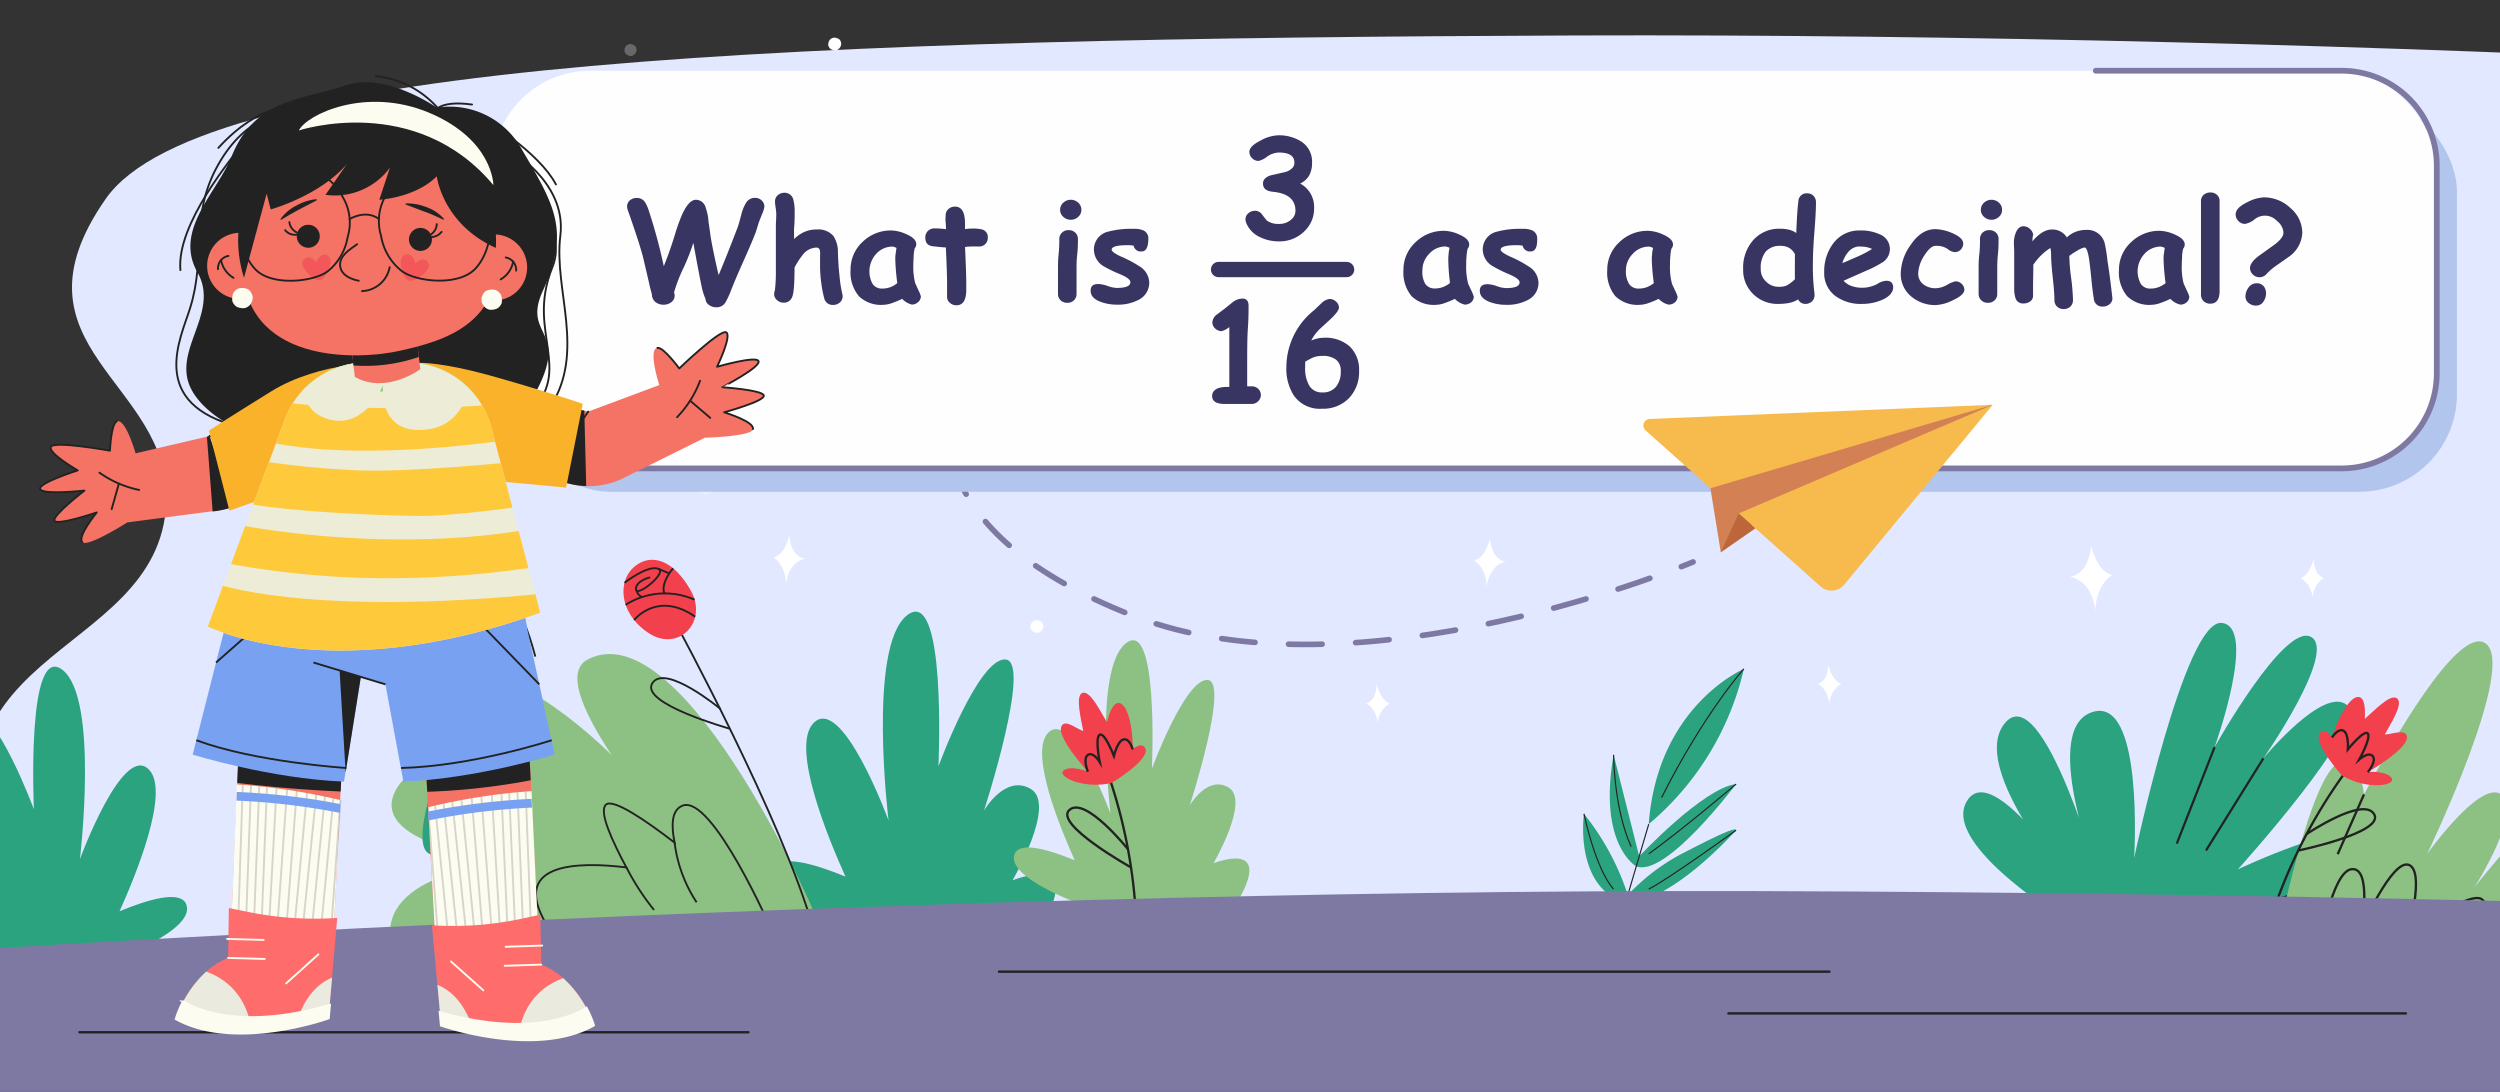 <svg xmlns="http://www.w3.org/2000/svg" xmlns:xlink="http://www.w3.org/1999/xlink" viewBox="0 0 435 190"><rect x="0" y="0" width="435" height="190" fill="#333333" stroke="none"/><defs><style>.cls-1,.cls-10,.cls-11,.cls-16,.cls-17,.cls-22,.cls-27,.cls-33,.cls-35,.cls-8,.cls-9{fill:none;}.cls-2{fill:#edecd6;}.cls-3{isolation:isolate;}.cls-4{clip-path:url(#clip-path);}.cls-5{fill:#e1e8ff;}.cls-6{fill:#2aa37e;}.cls-7{fill:#8dc183;}.cls-10,.cls-11,.cls-16,.cls-27,.cls-33,.cls-8,.cls-9{stroke:#222;}.cls-10,.cls-11,.cls-33,.cls-38,.cls-8,.cls-9{stroke-miterlimit:10;}.cls-8{stroke-width:0.2px;}.cls-9{stroke-width:0.39px;}.cls-10{stroke-width:0.41px;}.cls-11{stroke-width:0.33px;}.cls-12{fill:#f2404d;}.cls-13{fill:#7e79a2;}.cls-14,.cls-15{fill:#fff;}.cls-15{opacity:0.26;}.cls-16,.cls-17,.cls-21,.cls-22,.cls-27,.cls-35{stroke-linecap:round;stroke-linejoin:round;}.cls-16{stroke-width:0.42px;}.cls-17,.cls-22{stroke:#7e79a2;}.cls-17{stroke-width:0.98px;stroke-dasharray:5.84;}.cls-18{fill:#b2c5ed;}.cls-19{fill:#fefefe;}.cls-20,.cls-21{fill:#383563;}.cls-21{stroke:#383563;stroke-width:2.66px;}.cls-22{stroke-width:1px;}.cls-23{fill:#d38154;}.cls-24{fill:#f7ba4d;}.cls-25{fill:#bd6639;}.cls-26,.cls-28{fill:#222;}.cls-27,.cls-33,.cls-35{stroke-width:0.33px;}.cls-28,.cls-42{mix-blend-mode:multiply;}.cls-29{fill:#f47365;}.cls-30{fill:#fab22a;}.cls-31,.cls-38{fill:#fcfcf0;}.cls-32{opacity:0.18;}.cls-34{fill:#ff6c6c;}.cls-35,.cls-38{stroke:#fcfcf0;}.cls-36{fill:#79a1f2;}.cls-37{fill:#eaeadf;}.cls-38{stroke-width:0.43px;}.cls-39{clip-path:url(#clip-path-2);}.cls-40{fill:#ffc93c;}.cls-41{fill:#7ecc72;}.cls-42{fill:#f43d4f;opacity:0.5;}</style><clipPath id="clip-path"><rect class="cls-1" width="435" height="190"/></clipPath><clipPath id="clip-path-2"><path class="cls-2" d="M94,106.61,85.49,74.37A15.19,15.19,0,0,0,70.78,63.05h-7A15.21,15.21,0,0,0,49.55,73L36.17,109S57.32,119.86,94,106.61Z"/></clipPath></defs><g class="cls-3"><g id="Слой_1" data-name="Слой 1"><g class="cls-4"><path class="cls-5" d="M567.9,180.31l-121,1.53H86.11S12.56,184.36.73,157.12c-19.6-45.11,27-41.38,28.21-69.69.94-21-28.63-26.92-10.54-52.84,16.9-24.21,123-27.94,255.76-28.42s305,8,327.24,16.83C638,37.58,586.16,77.75,611.81,84.79,638.82,92.2,666.53,177.79,567.9,180.31Z"/><path class="cls-6" d="M176.18,153.18s7.68-13.14,3.22-15.87-8.18,3.72-8.18,3.72,8.43-26,3.72-26.28-11.65,18.59-11.65,18.59,1.48-31.73-5.46-26.28-3.22,35.7-3.22,35.7-8.18-22.31-13.14-16.86c-3.83,4.21,2.53,19.74,5.64,26.63-5.37-2.22-11.51-4-12.58-1.34-2,5,14.13,10.69,14.13,10.69h32.13C189.38,147.78,176.18,153.18,176.18,153.18Z"/><path class="cls-7" d="M211.14,150.22s6.38-10.91,2.67-13.17-6.79,3.09-6.79,3.09,7-21.62,3.09-21.83-9.68,15.44-9.68,15.44,1.24-26.35-4.53-21.82-2.67,29.65-2.67,29.65-6.8-18.53-10.92-14c-3.17,3.49,2.11,16.38,4.69,22.11-4.46-1.84-9.55-3.35-10.45-1.11-1.65,4.11,11.74,8.87,11.74,8.87H215C222.1,145.74,211.14,150.22,211.14,150.22Z"/><path class="cls-6" d="M-6,159.11S-13.08,147-9,144.48s7.55,3.43,7.55,3.43-7.77-24-3.43-24.24S5.9,140.82,5.9,140.82s-1.37-29.27,5-24.24,3,32.93,3,32.93S21.45,128.93,26,134c3.53,3.88-2.33,18.2-5.2,24.56,4.95-2.05,10.61-3.72,11.6-1.23,1.83,4.57-13,9.85-13,9.85H-10.25C-18.17,154.13-6,159.11-6,159.11Z"/><path class="cls-6" d="M286.88,143.4a50,50,0,0,0,16.55-27S288.4,122.76,286.88,143.4Z"/><path class="cls-6" d="M285.22,149s11.14-11.88,16.86-12.58c0,0-12.18,16.32-17.38,14.33Z"/><path class="cls-6" d="M280.77,131.33,285.22,149l-.52,1.75S278,147,280.77,131.33Z"/><path class="cls-6" d="M283.24,155.73a44.46,44.46,0,0,0-7.63-14.12s-1.82,12.66,7.22,15.52Z"/><path class="cls-6" d="M302.08,144.46s-11.21,12.68-19.25,12.67l.41-1.4a35.59,35.59,0,0,1,9.21-7.08C298,145.78,302,143.79,302.08,144.46Z"/><line class="cls-8" x1="286.88" y1="143.4" x2="282.69" y2="157.59"/><path class="cls-8" d="M303.43,116.37s-6.93,7.74-14.32,22.42"/><path class="cls-8" d="M302.08,136.43s-9.1,7.73-15.2,12.15"/><path class="cls-8" d="M280.77,131.33s0,9.22,3.05,16"/><path class="cls-8" d="M302.08,144.46s-11.8,8.54-15.2,10.24"/><path class="cls-8" d="M275.61,141.61s2,9.63,5.16,13.09"/><path class="cls-6" d="M360.81,161S337.28,147,342.32,139.26,364,158.53,364,158.53s-21.93-23.8-15.29-32.53,16.94,28.39,16.94,28.39-11-27.1-1.76-30.43,7.45,25.34,7.45,25.34,8.75-41.4,15.18-40.91S385.34,130,385.34,130s12.14-21.72,16.78-19.18-8.3,21.14-8.3,21.14,10.38-12.56,14.48-9.34-18.91,28.65-18.91,28.65,19.35-9.17,21.53-5.37-10.13,9.27-10.13,9.27,17.68-4.27,19.81,1.49-20.31,5.26-20.31,5.26Z"/><line class="cls-9" x1="385.34" y1="130" x2="378.76" y2="146.79"/><line class="cls-9" x1="393.82" y1="131.96" x2="383.84" y2="147.99"/><line class="cls-9" x1="400.79" y1="155.17" x2="387.31" y2="158.94"/><path class="cls-7" d="M444,157.45s21.22-21.71,15.34-26.92-28.74,23.78-28.74,23.78,8.3-13,4.73-16-13,10.27-13,10.27,16.21-33.65,9.91-36.78c-4.82-2.39-16,17.16-20.9,26.41-.36-3-1.33-5.36-3.46-5.71-5.48-.89-12,32.76-12,32.76l63.75,1.41C468,147.56,444,157.45,444,157.45Z"/><path class="cls-10" d="M403.51,165.45s2.18-13.93,5.72-14.22,1.66,10.33,1.66,10.33,5.38-12.23,8.27-11.06-.27,12.09-.27,12.09,10.54-7.52,12.87-6.17-1.67,9.62-1.67,9.62"/><line class="cls-10" x1="411.33" y1="138.23" x2="406.76" y2="148.63"/><path class="cls-7" d="M67.86,161.88h75c.59,0-23.67-55.9-40.57-47.15-3.69,1.91-1.51,8.12,4.14,16.66,0,0-17.66-17.85-26.81-13.28s12.13,19.73,12.13,19.73-18.54-9.7-23.07,0,20.88,12.09,20.88,12.09S68.46,151,67.86,161.88Z"/><path class="cls-11" d="M134.28,161.88s-10.34-23.69-15.51-21.7c-1.93.75-2,3.4-1.39,6.44-4.89-3.77-10.83-7.87-12-6.56s1.18,6.31,3.6,10.87c-8.17-1-21.18-1.06-13.25,10.95"/><path class="cls-11" d="M109,150.93a42.83,42.83,0,0,0,4.8,7.4"/><path class="cls-11" d="M117.38,146.62A24.35,24.35,0,0,0,121.21,157"/><path class="cls-11" d="M117.38,108.08s18.89,34.71,24.16,53.61"/><path class="cls-11" d="M125.37,123.36s-9.66-8-11.87-4.47S127,126.8,127,126.8"/><path class="cls-12" d="M110.31,98.66c-2.76,2.36-2.75,7.91,2.47,11.44s10.43-1.88,7.47-7.24S113.35,96.05,110.31,98.66Z"/><path class="cls-11" d="M108.85,105.24a12.77,12.77,0,0,1,12-.89"/><path class="cls-11" d="M117.12,98.89s-2.22,2.49-1.53,4.35"/><path class="cls-11" d="M113.13,100.45s-2.5.57-2.48,2.09,5.71-3,3.82-3.6-5.81,2.47-5.81,2.47"/><line class="cls-11" x1="114.47" y1="98.94" x2="116.45" y2="99.78"/><path class="cls-11" d="M110.79,102.81a1.69,1.69,0,0,0,.87,1.06"/><path class="cls-11" d="M110.34,107.89s4-5.18,10.62-.59"/><path class="cls-10" d="M409.86,132a90.58,90.58,0,0,0-15,28.68"/><path class="cls-10" d="M401.33,145.14s9.87-6.66,11.77-3.47S399.88,148,399.88,148"/><path class="cls-12" d="M403.81,127.39c.7-.56,1.39,0,2,.94.62-2.58,3.08-7.65,4.81-7,1,.39.9,2.61.86,3.75,1.51-1.28,4.45-4.49,5.62-3.55s-1.21,4.52-2.15,6.27c.94.05,3.41-1,3.82.18.72,2.1-6.71,6.33-6.71,6.33s3.24-.22,4.09,1.08-4.22,2.15-8.59-.42C407.53,135,402,128.83,403.81,127.39Z"/><path class="cls-10" d="M412,134.36s1.57-1.9.87-2.78-2.34.55-2.34.55,2.1-3.8,1.46-4.51-3.46,2.77-3.46,2.77.2-2.73-.76-3.24-2,1.18-2,1.18"/><path class="cls-10" d="M192.08,132.64a90.64,90.64,0,0,1,5.71,31.86"/><path class="cls-10" d="M196.27,147.77s-7.42-9.31-10.19-6.84,10.72,10,10.72,10"/><path class="cls-12" d="M199.22,130.1c-.5-.75-1.33-.4-2.16.3.18-2.65-.65-8.22-2.51-8.08-1.05.08-1.64,2.22-1.94,3.33-1.06-1.67-2.9-5.63-4.3-5.07-1.23.48-.2,4.67.18,6.62-.92-.24-3-2-3.7-1-1.32,1.79,4.5,8.06,4.5,8.06s-3-1.18-4.23-.19,3.39,3.31,8.33,2.17C193.39,136.26,200.48,132,199.22,130.1Z"/><path class="cls-10" d="M189.29,134.28s-.93-2.29,0-2.92,2.06,1.23,2.06,1.23-.86-4.25,0-4.74,2.47,3.68,2.47,3.68.63-2.66,1.7-2.87,1.57,1.74,1.57,1.74"/><path class="cls-6" d="M87.42,102.7S80.83,99.21,77,107.85s-8.74,22.89-4.76,23.86,5.11-4.36,6.88-10.47S85.19,102.8,87.42,102.7Z"/><path class="cls-11" d="M72.19,131.71S77.62,112.4,80,107.36,84.74,102,84.74,102"/><path class="cls-11" d="M87.42,102.7s3,1.27,5.73,11.55"/><path class="cls-6" d="M90.24,119.66s-6.6-3.49-10.48,5.14S71,147.7,75,148.67s5.11-4.37,6.87-10.48S88,119.76,90.24,119.66Z"/><path class="cls-11" d="M75,148.67s5.43-19.31,7.76-24.35S87.56,119,87.56,119"/><path class="cls-11" d="M90.24,119.66s3,1.26,5.73,11.54"/><path class="cls-13" d="M-18.87,166.13s170.93-11.54,324.18-11.08c181.8.54,335.82,9.43,335.82,9.43V190h-660Z"/><path class="cls-14" d="M404.44,100.59s-1.8-.25-1.86-3.42c0,0-.56,2.8-2.3,3.42a4.21,4.21,0,0,1,2.08,3.41S402.64,101.39,404.44,100.59Z"/><path class="cls-14" d="M316.24,119s1.8-.25,1.86-3.41c0,0,.56,2.79,2.3,3.41a4.21,4.21,0,0,0-2.08,3.41S318,119.77,316.24,119Z"/><path class="cls-14" d="M237.67,122.4s1.8-.25,1.86-3.42c0,0,.56,2.8,2.3,3.42a4.21,4.21,0,0,0-2.08,3.41S239.47,123.2,237.67,122.4Z"/><path class="cls-14" d="M360.12,100.34s3.26-.06,3.75-5.47c0,0,.86,4.61,3.69,5.16,0,0-2.89,1.6-2.95,6.28C364.61,106.31,364.24,101.08,360.12,100.34Z"/><path class="cls-14" d="M104.5,43.56s4.8-.28,6.57-9.47c0,0,.42,8.56,5.44,10.35,0,0-5.36,1.65-5.63,8.46C110.88,52.9,109.7,45.89,104.5,43.56Z"/><path class="cls-14" d="M262.06,97.72s-2.45,0-2.82-4.11c0,0-.64,3.46-2.76,3.88,0,0,2.17,1.19,2.21,4.7C258.69,102.19,259,98.27,262.06,97.72Z"/><path class="cls-14" d="M140.14,97.21s-2.45,0-2.82-4.1c0,0-.64,3.46-2.76,3.87,0,0,2.16,1.2,2.21,4.71C136.77,101.69,137.05,97.77,140.14,97.21Z"/><path class="cls-15" d="M137.07,53.17a2.18,2.18,0,0,0-1.36.76,3.1,3.1,0,0,0-.44,1.6,2.49,2.49,0,0,0,.61,1.15,2.89,2.89,0,0,0,1.42.57,1.86,1.86,0,0,0,1.45-.59,2.14,2.14,0,0,0,.68-1.49c-.07-.48-.24-1.26-.71-1.53A2.81,2.81,0,0,0,137.07,53.17Z"/><path class="cls-15" d="M109.56,7.67a1.12,1.12,0,0,0-.69.39,1.59,1.59,0,0,0-.22.8,1.26,1.26,0,0,0,.31.59,1.51,1.51,0,0,0,.72.29.92.92,0,0,0,.73-.3,1.07,1.07,0,0,0,.35-.76c0-.24-.12-.63-.36-.77A1.38,1.38,0,0,0,109.56,7.67Z"/><path class="cls-15" d="M122.67,84a1.15,1.15,0,0,0-.69.38,1.65,1.65,0,0,0-.22.81,1.26,1.26,0,0,0,.31.59,1.51,1.51,0,0,0,.72.29,1,1,0,0,0,.73-.3,1.09,1.09,0,0,0,.35-.76c0-.24-.12-.64-.36-.77A1.38,1.38,0,0,0,122.67,84Z"/><path class="cls-15" d="M115.28,51.68a1.12,1.12,0,0,0-.69.39,1.57,1.57,0,0,0-.23.81,1.26,1.26,0,0,0,.31.59,1.5,1.5,0,0,0,.73.29,1,1,0,0,0,.73-.3,1.13,1.13,0,0,0,.35-.76c0-.24-.12-.64-.36-.77A1.46,1.46,0,0,0,115.28,51.68Z"/><path class="cls-14" d="M140.62,20.27a1.21,1.21,0,0,0-.74.42,1.76,1.76,0,0,0-.24.86,1.29,1.29,0,0,0,.33.63,1.61,1.61,0,0,0,.78.31,1,1,0,0,0,.78-.32,1.12,1.12,0,0,0,.37-.81c0-.26-.13-.68-.38-.83A1.58,1.58,0,0,0,140.62,20.27Z"/><path class="cls-14" d="M180.27,107.89a1.14,1.14,0,0,0-.74.42,1.57,1.57,0,0,0-.24.86,1.33,1.33,0,0,0,.33.63,1.61,1.61,0,0,0,.77.31,1,1,0,0,0,.79-.32,1.22,1.22,0,0,0,.37-.81c0-.26-.13-.68-.39-.83A1.48,1.48,0,0,0,180.27,107.89Z"/><path class="cls-14" d="M119.24,26.24a1.21,1.21,0,0,0-.74.41,1.79,1.79,0,0,0-.24.87,1.42,1.42,0,0,0,.34.62,1.48,1.48,0,0,0,.77.31,1,1,0,0,0,.78-.32,1.12,1.12,0,0,0,.37-.81,1.14,1.14,0,0,0-.38-.83A1.5,1.5,0,0,0,119.24,26.24Z"/><path class="cls-14" d="M146.22,65.6a1.18,1.18,0,0,0-.74.42,1.76,1.76,0,0,0-.24.86,1.33,1.33,0,0,0,.33.63,1.71,1.71,0,0,0,.78.31,1,1,0,0,0,.78-.32,1.14,1.14,0,0,0,.37-.82c0-.25-.13-.68-.38-.82A1.51,1.51,0,0,0,146.22,65.6Z"/><path class="cls-14" d="M145.09,6.55a1.18,1.18,0,0,0-.74.42,1.57,1.57,0,0,0-.24.86,1.29,1.29,0,0,0,.33.63,1.61,1.61,0,0,0,.77.31,1,1,0,0,0,.79-.32,1.2,1.2,0,0,0,.37-.81c0-.26-.13-.68-.39-.83A1.55,1.55,0,0,0,145.09,6.55Z"/><path class="cls-14" d="M132.49,48.51s-2,0-2.28-3.33c0,0-.52,2.8-2.24,3.14a4.3,4.3,0,0,1,1.8,3.81S130,49,132.49,48.51Z"/><line class="cls-16" x1="13.83" y1="179.61" x2="130.23" y2="179.61"/><line class="cls-16" x1="173.83" y1="169.07" x2="318.32" y2="169.07"/><line class="cls-16" x1="300.74" y1="176.33" x2="418.62" y2="176.33"/><path class="cls-17" d="M166,69.12s-9.44,22.13,31.1,38c39.2,15.31,97.5-9.34,97.5-9.34"/><rect class="cls-18" x="89.23" y="16.38" width="338.28" height="69.19" rx="17"/><rect class="cls-19" x="85.69" y="12.31" width="338.28" height="69.19" rx="17"/><path class="cls-20" d="M132.59,37.29c-.13.32-.29.71-.47,1.18s-.35,1.13-.64,2q-.67,1.73-2.13,5t-2.13,5a14,14,0,0,1-.91,2,1.78,1.78,0,0,1-1.67,1,2.13,2.13,0,0,1-1.21-.36,1.41,1.41,0,0,1-.68-1.12,10.67,10.67,0,0,1-.68-2.2c-.35-1.67-.82-4.19-1.43-7.54A36,36,0,0,1,119,46.47a27.64,27.64,0,0,0-1.72,4.42,1.5,1.5,0,0,1,.11.55,1.41,1.41,0,0,1-.65,1.19,2.12,2.12,0,0,1-1.24.39,2.25,2.25,0,0,1-1.42-.44,1.65,1.65,0,0,1-.64-1.31l-.36-1.37c-.26-1.22-.68-3-1.27-5.47-.51-1.85-1.38-4.49-2.59-7.92a1.69,1.69,0,0,1-.1-.58,1.34,1.34,0,0,1,.54-1.12,1.81,1.81,0,0,1,1.16-.37,1.67,1.67,0,0,1,1.42.75,6.7,6.7,0,0,1,.66,1.49,94.88,94.88,0,0,1,2.6,9.64c.62-1.53,1.26-3.32,1.91-5.4a31.4,31.4,0,0,1,1.28-3.6c.78-1.7,1.58-2.56,2.39-2.56A1.76,1.76,0,0,1,122.75,36a10.17,10.17,0,0,1,.5,2.17c0,.32.15,1.11.31,2.36s.65,3.79,1.48,7.34c.82-1.94,1.94-4.73,3.34-8.39.08-.22.29-.93.61-2.15a6.94,6.94,0,0,1,.85-2.08,1.75,1.75,0,0,1,1.51-.82,1.63,1.63,0,0,1,1.18.44A1.49,1.49,0,0,1,133,36,5.49,5.49,0,0,1,132.59,37.29Z"/><path class="cls-20" d="M138.17,41.6A6,6,0,0,1,140,40.34a5.23,5.23,0,0,1,2.09-.41A3.45,3.45,0,0,1,145,41.05a4.92,4.92,0,0,1,.8,2.59c0,1,.08,1.93.13,2.9.12,1.26.2,2,.23,2.3a20.39,20.39,0,0,0,.4,2.28,1.84,1.84,0,0,1,.06.43,1.39,1.39,0,0,1-.5,1.09,1.75,1.75,0,0,1-1.17.42,1.49,1.49,0,0,1-1.54-1.17,20.63,20.63,0,0,1-.51-2.67,22.53,22.53,0,0,1-.21-2.73c0-.19,0-.49,0-.88s0-.69,0-.89a8.69,8.69,0,0,0,0-1c-.07-.43-.27-.64-.61-.64a3.11,3.11,0,0,0-2.36,1.2,14.19,14.19,0,0,0-1.47,2.27c0,2.83-.14,4.54-.41,5.12a1.53,1.53,0,0,1-1.46,1,1.76,1.76,0,0,1-1.17-.44,1.4,1.4,0,0,1-.51-1.09,2.44,2.44,0,0,1,.13-.62A25.67,25.67,0,0,0,135,47.3c0-1.57,0-4.18,0-7.84l0-.39c.05-.92.07-1.54.07-1.85a8.26,8.26,0,0,0-.11-1.08,8.15,8.15,0,0,1-.11-1.07,1.41,1.41,0,0,1,.48-1.1,1.72,1.72,0,0,1,1.16-.43,1.55,1.55,0,0,1,1.56,1.25,7.68,7.68,0,0,1,.22,2.16c0,.78,0,1.57-.07,2.38S138.17,40.85,138.17,41.6Z"/><path class="cls-20" d="M158.69,53a3.42,3.42,0,0,1-1.71-1,17.55,17.55,0,0,1-1.9.78,4.94,4.94,0,0,1-1.4.26,5.53,5.53,0,0,1-4.24-1.51A6.44,6.44,0,0,1,148,46.94a6.49,6.49,0,0,1,2.08-4.84,7,7,0,0,1,5-2,6.7,6.7,0,0,1,2.58.63c1.18.5,1.77,1.09,1.77,1.75a1.08,1.08,0,0,1-.27.73,8.58,8.58,0,0,0-.18,1.17c0,.47-.06,1-.06,1.64a11.56,11.56,0,0,0,.31,3.2l.54,1.21a5.81,5.81,0,0,1,.46,1.13,1.33,1.33,0,0,1-.47,1A1.66,1.66,0,0,1,158.69,53Zm-2.91-7.92c0-.25,0-.53.05-.86s.09-.68.16-1.08a2,2,0,0,0-.42-.17,1,1,0,0,0-.31-.06,3.77,3.77,0,0,0-2.79,1.25,4.54,4.54,0,0,0-.63,5.26,1.93,1.93,0,0,0,1.69.79,4,4,0,0,0,1.38-.24,4.32,4.32,0,0,0,1.22-.71A37.61,37.61,0,0,1,155.78,45.06Z"/><path class="cls-20" d="M170.2,42.89h-.58c-.23,0-.42,0-.58,0a8,8,0,0,0-1.12.09q.21,4.74.21,6.2c0,.1,0,.29,0,.56s0,.51,0,.68q0,2.7-1.71,2.7a1.68,1.68,0,0,1-1.11-.4,1.32,1.32,0,0,1-.52-1.06c0-.28,0-.7,0-1.26s0-1,0-1.27c0-1-.07-3-.21-6.08-.48,0-1.21-.09-2.2-.19S161,42.22,161,41.31a1.55,1.55,0,0,1,1.6-1.57c.29,0,.95,0,2,.14,0-.25,0-.67-.06-1.24s0-.89,0-1.17a1.42,1.42,0,0,1,.48-1.09,1.65,1.65,0,0,1,1.16-.43c1.16,0,1.73,1,1.73,2.92l0,1a8.59,8.59,0,0,1,1.19-.1,6.75,6.75,0,0,1,1.84.17,1.37,1.37,0,0,1,.94,1.43,1.52,1.52,0,0,1-.46,1.12A1.58,1.58,0,0,1,170.2,42.89Z"/><path class="cls-20" d="M187.32,46.84c0,.44,0,1.16,0,2.14s0,1.7,0,2.15a1.5,1.5,0,0,1-.45,1.12,1.63,1.63,0,0,1-1.16.44,1.65,1.65,0,0,1-1.17-.44,1.5,1.5,0,0,1-.45-1.12c0-.45,0-1.16,0-2.15s0-1.7,0-2.14c0-.7,0-1.57.11-2.62s.12-1.92.12-2.62a1.49,1.49,0,0,1,.46-1.12,1.61,1.61,0,0,1,1.16-.44,1.63,1.63,0,0,1,1.16.44,1.52,1.52,0,0,1,.46,1.12c0,.7,0,1.57-.12,2.62S187.32,46.14,187.32,46.84Zm-1-8.6a1.88,1.88,0,0,1-1.31-.51,1.61,1.61,0,0,1-.55-1.23,1.64,1.64,0,0,1,.55-1.23,1.88,1.88,0,0,1,1.31-.51,1.81,1.81,0,0,1,1.29.51,1.61,1.61,0,0,1,.55,1.23,1.58,1.58,0,0,1-.55,1.23A1.81,1.81,0,0,1,186.33,38.24Z"/><path class="cls-20" d="M198.64,43.75a1.24,1.24,0,0,1-1.39-1,5.23,5.23,0,0,0-1-.09q-2.82,0-2.82.78c0,.3.56.71,1.7,1.23a20.55,20.55,0,0,1,3.14,1.67,3.43,3.43,0,0,1,1.7,2.78,3.32,3.32,0,0,1-1.87,3.06,7.69,7.69,0,0,1-3.72.83,8.12,8.12,0,0,1-2.85-.48c-1.18-.44-1.76-1.08-1.76-1.94s.46-1.17,1.39-1.17a5.3,5.3,0,0,1,1.56.34,5.34,5.34,0,0,0,1.58.34c1.58,0,2.38-.32,2.39-1,0-.4-.55-.84-1.66-1.33A23.62,23.62,0,0,1,192,46.31a3.41,3.41,0,0,1-1.66-2.83,3.18,3.18,0,0,1,2.5-3.18,15.41,15.41,0,0,1,4.46-.48,3.73,3.73,0,0,1,1.74.31,1.55,1.55,0,0,1,.77,1.51C199.78,43.05,199.4,43.75,198.64,43.75Z"/><path class="cls-20" d="M226.23,31.94a4.59,4.59,0,0,1,2.42,4.32,5.36,5.36,0,0,1-1.77,4.06A6.09,6.09,0,0,1,222.57,42a7.43,7.43,0,0,1-3.4-.77,4.61,4.61,0,0,1-2.36-2.53,1.51,1.51,0,0,1-.09-.53,1.33,1.33,0,0,1,.53-1.09,1.69,1.69,0,0,1,1.12-.4,1.44,1.44,0,0,1,1.19.59c.5.67.79,1,.86,1.1a3.38,3.38,0,0,0,2.15.59,3.07,3.07,0,0,0,2-.67,2,2,0,0,0,.84-1.61q0-2.93-3.93-3.31c-1.15-.11-1.72-.59-1.72-1.44,0-.65.44-1.12,1.34-1.42l2.52-.57a2.83,2.83,0,0,0,1.19-.65,1.28,1.28,0,0,0,.41-1c0-1.16-.88-1.75-2.73-1.75a3.81,3.81,0,0,0-2,.7A3.73,3.73,0,0,1,219,28a1.53,1.53,0,0,1-1.14-.48,1.54,1.54,0,0,1-.47-1.09c0-.67.66-1.33,2-2a6.8,6.8,0,0,1,2.86-.88,7.21,7.21,0,0,1,4.28,1.15,4.16,4.16,0,0,1,1.77,3.61,4.55,4.55,0,0,1-.49,2.2A3.58,3.58,0,0,1,226.23,31.94Z"/><path class="cls-20" d="M217.78,70.29l-4.65,0c-1.48,0-2.22-.46-2.22-1.39s.83-1.57,2.48-1.57h.51V56.91a3.64,3.64,0,0,1-1.32.71,1.63,1.63,0,0,1-1.15-.47,1.48,1.48,0,0,1-.48-1.09,1.88,1.88,0,0,1,.78-1.33l1.33-1,1.43-1.15a2.94,2.94,0,0,1,1.7-.63c.7,0,1.06.42,1.06,1.26s0,2.24-.12,3.93-.12,4.1-.12,7.24v2.84h.77a1.61,1.61,0,0,1,1.15.43,1.5,1.5,0,0,1,0,2.16A1.62,1.62,0,0,1,217.78,70.29Z"/><path class="cls-20" d="M230,71.12a5.48,5.48,0,0,1-4.9-2.35,8.59,8.59,0,0,1-1.27-4.92,12.69,12.69,0,0,1,4.86-9.9c.4-.4.81-.78,1.22-1.17a2.45,2.45,0,0,1,1.42-.76,1.64,1.64,0,0,1,1.13.44,1.46,1.46,0,0,1,.52,1.06c0,.39-.43,1-1.34,1.89l-1.93,1.77a7.59,7.59,0,0,0-1.56,2.07,7.19,7.19,0,0,1,1.18-.37,5.26,5.26,0,0,1,1-.11,6.33,6.33,0,0,1,4.54,1.53,5.61,5.61,0,0,1,1.61,4.26,6.57,6.57,0,0,1-1.7,4.66A6.26,6.26,0,0,1,230,71.12Zm0-9.19a4.05,4.05,0,0,0-1.56.29,12.48,12.48,0,0,0-1.34.73c0,.33,0,.62,0,.9a6,6,0,0,0,.75,3.32,2.53,2.53,0,0,0,2.25,1.11,2.9,2.9,0,0,0,2.38-1,4.11,4.11,0,0,0,.81-2.69,2.4,2.4,0,0,0-.81-2A3.8,3.8,0,0,0,230,61.93Z"/><line class="cls-21" x1="212.03" y1="46.9" x2="234.31" y2="46.9"/><path class="cls-20" d="M254.86,53a3.42,3.42,0,0,1-1.71-1,16.76,16.76,0,0,1-1.9.78,4.88,4.88,0,0,1-1.4.26,5.54,5.54,0,0,1-4.24-1.51,6.44,6.44,0,0,1-1.41-4.53,6.5,6.5,0,0,1,2.09-4.84,7,7,0,0,1,5-2,6.7,6.7,0,0,1,2.58.63c1.18.5,1.77,1.09,1.77,1.75a1.08,1.08,0,0,1-.27.73,7.26,7.26,0,0,0-.18,1.17,15.88,15.88,0,0,0-.07,1.64,11.47,11.47,0,0,0,.32,3.2c0,.07.2.47.54,1.21a6.67,6.67,0,0,1,.46,1.13,1.31,1.31,0,0,1-.48,1A1.64,1.64,0,0,1,254.86,53ZM252,45.06a7.18,7.18,0,0,1,.06-.86c0-.32.09-.68.16-1.08a2.17,2.17,0,0,0-.42-.17,1,1,0,0,0-.31-.06,3.74,3.74,0,0,0-2.79,1.25,4.07,4.07,0,0,0-1.2,2.89A4.14,4.14,0,0,0,248,49.4a1.94,1.94,0,0,0,1.69.79,3.93,3.93,0,0,0,1.38-.24,4.51,4.51,0,0,0,1.23-.71A35.8,35.8,0,0,1,252,45.06Z"/><path class="cls-20" d="M266.35,43.75a1.25,1.25,0,0,1-1.4-1,5,5,0,0,0-1-.09c-1.88,0-2.83.26-2.83.78,0,.3.57.71,1.7,1.23A20.8,20.8,0,0,1,266,46.37a3.46,3.46,0,0,1,1.7,2.78,3.33,3.33,0,0,1-1.88,3.06,7.69,7.69,0,0,1-3.72.83,8.12,8.12,0,0,1-2.85-.48c-1.17-.44-1.76-1.08-1.76-1.94s.47-1.17,1.4-1.17a5.3,5.3,0,0,1,1.56.34,5.29,5.29,0,0,0,1.57.34c1.59,0,2.39-.32,2.39-1,0-.4-.55-.84-1.65-1.33a24.72,24.72,0,0,1-3.1-1.53A3.4,3.4,0,0,1,258,43.48a3.17,3.17,0,0,1,2.5-3.18,15.36,15.36,0,0,1,4.46-.48,3.65,3.65,0,0,1,1.73.31,1.54,1.54,0,0,1,.78,1.51C267.49,43.05,267.11,43.75,266.35,43.75Z"/><path class="cls-20" d="M290.32,53a3.42,3.42,0,0,1-1.71-1,16.76,16.76,0,0,1-1.9.78,4.88,4.88,0,0,1-1.39.26,5.55,5.55,0,0,1-4.25-1.51,6.44,6.44,0,0,1-1.41-4.53,6.5,6.5,0,0,1,2.09-4.84,7,7,0,0,1,5-2,6.7,6.7,0,0,1,2.58.63c1.18.5,1.77,1.09,1.77,1.75a1.08,1.08,0,0,1-.27.73,7.26,7.26,0,0,0-.18,1.17,15.88,15.88,0,0,0-.07,1.64,11.47,11.47,0,0,0,.32,3.2c0,.07.2.47.54,1.21a6.67,6.67,0,0,1,.46,1.13,1.31,1.31,0,0,1-.48,1A1.64,1.64,0,0,1,290.32,53Zm-2.91-7.92a7.18,7.18,0,0,1,.06-.86c0-.32.09-.68.16-1.08a2.17,2.17,0,0,0-.42-.17,1,1,0,0,0-.31-.06,3.75,3.75,0,0,0-2.79,1.25,4.07,4.07,0,0,0-1.2,2.89,4.14,4.14,0,0,0,.56,2.37,1.94,1.94,0,0,0,1.69.79,3.93,3.93,0,0,0,1.38-.24,4.51,4.51,0,0,0,1.23-.71A35.8,35.8,0,0,1,287.41,45.06Z"/><path class="cls-20" d="M312.55,40.55c.1-2.67.23-4.51.37-5.53a1.41,1.41,0,0,1,1.52-1.38,1.48,1.48,0,0,1,1.12.45,1.56,1.56,0,0,1,.42,1.1c0,1.15-.09,2.85-.27,5.12s-.26,4-.26,5.11a37,37,0,0,0,.27,5.62,2.24,2.24,0,0,1,0,.34,1.39,1.39,0,0,1-.46,1.08,1.61,1.61,0,0,1-1.1.42,1.39,1.39,0,0,1-1.29-.78,4.77,4.77,0,0,1-1.65.63,10.23,10.23,0,0,1-1.77.15,6,6,0,0,1-4.36-1.68,5.78,5.78,0,0,1-1.78-4.36,7.23,7.23,0,0,1,1.79-5.1,6,6,0,0,1,4.65-1.94,6.36,6.36,0,0,1,1.58.18A3.56,3.56,0,0,1,312.55,40.55Zm-.23,3.69a2.71,2.71,0,0,0-1-1.1,2.92,2.92,0,0,0-1.48-.36,3.24,3.24,0,0,0-2.6,1,4.49,4.49,0,0,0-.87,3A2.89,2.89,0,0,0,307.3,49a3,3,0,0,0,2.18.9,3.48,3.48,0,0,0,1.37-.21,5.93,5.93,0,0,0,1.08-.75q.19-.16.39-.36C312.3,48.16,312.3,46.73,312.32,44.24Z"/><path class="cls-20" d="M324,52.88a7.46,7.46,0,0,1-4.59-1.34,4.92,4.92,0,0,1-2-4.17,8.07,8.07,0,0,1,1.56-5,5.6,5.6,0,0,1,4.68-2.27,7.7,7.7,0,0,1,3.39.66,2.74,2.74,0,0,1,.33,5,18.64,18.64,0,0,1-2.64,1.34l-3.95,1.75a3.55,3.55,0,0,0,1.36.91,5.68,5.68,0,0,0,4.49-.34,3.39,3.39,0,0,1,1.56-.57c.82,0,1.22.39,1.22,1.18s-.65,1.62-2,2.18A8.7,8.7,0,0,1,324,52.88Zm-.32-10a2.63,2.63,0,0,0-1.86.72,5.18,5.18,0,0,0-1.25,2.19l2.64-1.14a19.51,19.51,0,0,0,2.53-1.33A4.25,4.25,0,0,0,323.67,42.92Z"/><path class="cls-20" d="M336.9,53.08a6.46,6.46,0,0,1-4.32-1.47,5.06,5.06,0,0,1-1.85-4.08,8.73,8.73,0,0,1,1.66-4.82c1.25-1.9,2.7-2.84,4.36-2.84a7.89,7.89,0,0,1,2.85.65c1.32.54,2,1.17,2,1.87a1.52,1.52,0,0,1-.39,1,1.4,1.4,0,0,1-1.09.48,2.15,2.15,0,0,1-1.22-.54,3.41,3.41,0,0,0-2.13-.55c-.6,0-1.25.59-2,1.77a6.12,6.12,0,0,0-1,3,2.31,2.31,0,0,0,.9,1.93,3.44,3.44,0,0,0,2.22.67,4.33,4.33,0,0,0,1.93-.6,4.76,4.76,0,0,1,1.44-.6,1.52,1.52,0,0,1,1.09.46,1.47,1.47,0,0,1,.45,1c0,.61-.67,1.22-2,1.83A7.45,7.45,0,0,1,336.9,53.08Z"/><path class="cls-20" d="M347.52,46.84c0,.44,0,1.16,0,2.14s0,1.7,0,2.15a1.47,1.47,0,0,1-.46,1.12,1.61,1.61,0,0,1-1.16.44,1.63,1.63,0,0,1-1.16-.44,1.51,1.51,0,0,1-.46-1.12c0-.45,0-1.16,0-2.15s0-1.7,0-2.14c0-.7,0-1.57.12-2.62s.12-1.92.12-2.62a1.52,1.52,0,0,1,.45-1.12,1.65,1.65,0,0,1,1.17-.44,1.63,1.63,0,0,1,1.16.44,1.52,1.52,0,0,1,.45,1.12c0,.7,0,1.57-.11,2.62S347.52,46.14,347.52,46.84Zm-1-8.6a1.85,1.85,0,0,1-1.3-.51,1.58,1.58,0,0,1-.55-1.23,1.61,1.61,0,0,1,.55-1.23,1.91,1.91,0,0,1,2.6,0,1.63,1.63,0,0,1,.54,1.23,1.6,1.6,0,0,1-.54,1.23A1.84,1.84,0,0,1,346.52,38.24Z"/><path class="cls-20" d="M353.62,42c1.18-1.37,2.3-2.06,3.35-2.06a2.91,2.91,0,0,1,2.66,1.37,5,5,0,0,1,1.58-1,5.45,5.45,0,0,1,1.88-.31,3.09,3.09,0,0,1,3.12,2.29,26.58,26.58,0,0,1,.5,3.17q.33,1.91.84,6.34a1.25,1.25,0,0,1-.45,1.1,1.77,1.77,0,0,1-1.19.44A1.45,1.45,0,0,1,364.33,52c-.14-.81-.29-1.95-.43-3.42s-.29-2.75-.39-3.42q-.31-2.1-.81-2.1a3.77,3.77,0,0,0-1.23.54,9,9,0,0,0-1.41.93,33.46,33.46,0,0,0,.32,3.84,35.22,35.22,0,0,1,.32,3.85,1.52,1.52,0,0,1-.45,1.12,1.63,1.63,0,0,1-1.16.44,1.65,1.65,0,0,1-1.17-.44,1.52,1.52,0,0,1-.45-1.12c0-.89-.1-2.2-.29-3.93s-.29-3-.29-3.94a4.34,4.34,0,0,0-.13-1.2A9.86,9.86,0,0,0,354,45.78l-.2.25c0,1.58-.05,2.81-.05,3.71,0,.22,0,.52,0,.89s0,.65,0,.83a1.16,1.16,0,0,1-.52,1,1.9,1.9,0,0,1-1.16.34,1.33,1.33,0,0,1-1.35-.86,5.33,5.33,0,0,1-.25-1.87V45.7c0-.39,0-1,0-1.72s-.05-1.33-.05-1.72a4.59,4.59,0,0,1,.38-1.89q.45-1,1.29-1a1.64,1.64,0,0,1,1.17.51,1.56,1.56,0,0,1,.52,1.12C353.73,40.78,353.69,41.12,353.62,42Z"/><path class="cls-20" d="M379.37,53a3.47,3.47,0,0,1-1.72-1,16,16,0,0,1-1.9.78,4.82,4.82,0,0,1-1.39.26,5.51,5.51,0,0,1-4.24-1.51,6.44,6.44,0,0,1-1.42-4.53,6.5,6.5,0,0,1,2.09-4.84,7,7,0,0,1,5-2,6.7,6.7,0,0,1,2.58.63c1.18.5,1.77,1.09,1.77,1.75a1.08,1.08,0,0,1-.27.73,7.26,7.26,0,0,0-.18,1.17c0,.47-.06,1-.06,1.64a11.56,11.56,0,0,0,.31,3.2l.54,1.21a5.81,5.81,0,0,1,.46,1.13,1.31,1.31,0,0,1-.48,1A1.61,1.61,0,0,1,379.37,53Zm-2.91-7.92c0-.25,0-.53.05-.86s.09-.68.16-1.08a2.17,2.17,0,0,0-.42-.17,1,1,0,0,0-.31-.06,3.77,3.77,0,0,0-2.79,1.25,4.5,4.5,0,0,0-.63,5.26,1.93,1.93,0,0,0,1.69.79,3.91,3.91,0,0,0,1.37-.24,4.23,4.23,0,0,0,1.23-.71A37.61,37.61,0,0,1,376.46,45.06Z"/><path class="cls-20" d="M386.21,50.61c0,1.49-.54,2.23-1.62,2.23a1.61,1.61,0,0,1-1.16-.44,1.54,1.54,0,0,1-.46-1.15V35a1.41,1.41,0,0,1,.49-1.11,1.71,1.71,0,0,1,1.16-.4,1.61,1.61,0,0,1,1.14.42,1.4,1.4,0,0,1,.45,1.09Z"/><path class="cls-20" d="M398.16,44.75l-1.94,1.36a10.4,10.4,0,0,0-1.8,1.51,1.61,1.61,0,0,1-2.42.14,1.55,1.55,0,0,1-.5-1.12c0-.63.5-1.33,1.51-2.1l2.79-2c1-.76,1.52-1.45,1.52-2.07a2.72,2.72,0,0,0-1.11-2,2.84,2.84,0,0,0-4-.23,3.7,3.7,0,0,1-1.56.72,1.52,1.52,0,0,1-1.17-.51,1.62,1.62,0,0,1-.48-1.13c0-.79.69-1.5,2.06-2.15a6.88,6.88,0,0,1,2.88-.83,6.69,6.69,0,0,1,4.61,1.87,5.69,5.69,0,0,1,2.05,4.31A5.38,5.38,0,0,1,398.16,44.75Zm-5.63,8.43a2,2,0,0,1-1.22-.42,1.42,1.42,0,0,1-.6-1.16,2.57,2.57,0,0,1,.47-1.48,1.73,1.73,0,0,1,1.51-.83,1.5,1.5,0,0,1,1.25.59,2,2,0,0,1,.35,1.17,2.45,2.45,0,0,1-.39,1.33A1.52,1.52,0,0,1,392.53,53.18Z"/><path class="cls-22" d="M364.67,12.31h42.62A16.55,16.55,0,0,1,424,28.73V65.07A16.56,16.56,0,0,1,407.29,81.5H102.38A16.56,16.56,0,0,1,85.69,65.07"/><polygon class="cls-23" points="297.61 84.95 299.42 96.11 306.2 90.09 297.61 84.95"/><path class="cls-24" d="M346.74,70.43l-25.85,31.3a2.86,2.86,0,0,1-4.11.31L286.34,74.9a1.14,1.14,0,0,1,.71-2Z"/><polygon class="cls-23" points="297.62 84.95 346.74 70.43 302.52 89.34 302.89 92.46 297.62 84.95"/><polygon class="cls-25" points="305.44 91.93 299.42 96.11 302.52 89.34 305.44 91.93"/><path class="cls-26" d="M68.93,78.68C51.69,80.05,37.8,75.22,33.57,68.24s4.93-13.56.77-20.9,3.52-13.93,6-20.21C44.41,17,53,17.36,60,14.88s16,3.85,16,3.85a14.34,14.34,0,0,1,14.65,7c5.83,10,8.63,14.29,3.8,24.89-3.56,7.82,4.35,6.6-.84,16.88S68.93,78.68,68.93,78.68Z"/><path class="cls-27" d="M76.83,19.61A16.54,16.54,0,0,0,65.4,13.25"/><path class="cls-27" d="M75.49,19.61s.57-2.25,6.64-1.42"/><path class="cls-27" d="M90.21,31.22c2.58,3.57,8.38,9.14,5.92,15.23S94.87,57,95.33,60.72s.88,7.47-3.78,11.78"/><path class="cls-27" d="M49.62,19.61s-6.72.23-11.69,9.11-2,15.81-4.86,24.91c-1.63,5.28-7.51,16.64,8.65,20.68"/><path class="cls-27" d="M88.21,25.81S98.69,31.47,97.5,41s4.49,20.2-1.79,29.85"/><path class="cls-27" d="M52,18.73c-.5-.43-6.72-1-14,7"/><path class="cls-27" d="M83.79,20.61c.36,0,10,5.85,12.94,11.48"/><path class="cls-28" d="M67.52,78.76c-11.52.91-20.8-2.31-23.62-7s3.29-9.07.52-14,2.34-9.31,4-13.51c2.7-6.76,8.46-6.52,13.12-8.18s10.69,2.57,10.69,2.57A9.58,9.58,0,0,1,82,43.41C85.94,50.09,87.81,53,84.58,60c-2.38,5.23,2.9,4.42-.56,11.28S67.52,78.76,67.52,78.76Z"/><path class="cls-27" d="M43.13,23.87C40.29,27.54,30.68,39,31.39,47"/><path class="cls-29" d="M80.26,70.4c3.77-3.87,14.2-.61,22.09,1.22L114.72,67s-2-6.15-.36-6.45c1-.19,3.8,3.58,3.8,3.58s7.12-6.85,8.16-6.29-1.59,6-1.59,6,7-2.06,7.24-.93-6.26,4.49-6.26,4.49,7.09.46,7.26,1.45-6.9,2.91-6.9,2.91,5.28,1.62,5,2.91-8.42,1.49-8.42,1.49l-14.11,7a13.75,13.75,0,0,1-14.85-1.7Z"/><path class="cls-28" d="M95.67,70c-.25,1.77-1,7.21-1.56,11.78A13.67,13.67,0,0,0,102,84.57l-.33-13.12C99.73,71,97.7,70.48,95.67,70Z"/><path class="cls-27" d="M121.81,66.26a18.37,18.37,0,0,1-4,6.33"/><line class="cls-27" x1="123.58" y1="72.71" x2="120.08" y2="69.72"/><path class="cls-27" d="M131,74.65c.32-1.29-5-2.91-5-2.91s7.07-1.92,6.9-2.91-7.26-1.45-7.26-1.45S132.18,64,132,62.89s-7.23.93-7.23.93,2.63-5.44,1.58-6-8.16,6.29-8.16,6.29-2.76-3.77-3.8-3.58"/><line class="cls-27" x1="102.35" y1="71.62" x2="98.98" y2="76.45"/><path class="cls-30" d="M73,63.13S76.73,63,85,65.26c9.85,2.76,16.4,5,16.4,5L98.5,84.84l-23-2.15Z"/><path class="cls-29" d="M87.54,104.89l1.82,7.84a117.56,117.56,0,0,1,2.9,21.06l1.6,34.34A6,6,0,0,0,88.18,171l-12.05-.2-2-36.19a117.53,117.53,0,0,0-2.63-19.13l-1.65-7.42Z"/><path class="cls-31" d="M88.18,171l-12.05-.2-1.64-30.34a107.26,107.26,0,0,1,18-2.8l1.42,30.46A6,6,0,0,0,88.18,171Z"/><g class="cls-32"><line class="cls-33" x1="91.47" y1="137.75" x2="92.66" y2="168.67"/><line class="cls-33" x1="90.04" y1="137.87" x2="91.32" y2="168.66"/><line class="cls-33" x1="88.6" y1="138.02" x2="89.94" y2="168.64"/><line class="cls-33" x1="87.26" y1="138.17" x2="88.61" y2="168.56"/><line class="cls-33" x1="85.59" y1="138.36" x2="87.41" y2="168.73"/><line class="cls-33" x1="83.76" y1="138.62" x2="86.05" y2="168.49"/><line class="cls-33" x1="82.07" y1="138.86" x2="84.5" y2="168.65"/><line class="cls-33" x1="80.29" y1="139.18" x2="83.2" y2="168.49"/><line class="cls-33" x1="78.69" y1="139.48" x2="81.77" y2="168.49"/><line class="cls-33" x1="77.18" y1="139.8" x2="80.18" y2="168.45"/><line class="cls-33" x1="75.7" y1="140.15" x2="78.53" y2="168.28"/><line class="cls-33" x1="74.49" y1="140.47" x2="76.62" y2="168.13"/></g><path class="cls-34" d="M94.18,167.82c6.85,2.8,9.12,10.55,9.12,10.55-10.24,5.78-26.54,0-26.54,0L75.15,161h0a57.12,57.12,0,0,0,15.92-1.21l2.94-.64Z"/><line class="cls-35" x1="94.34" y1="164.53" x2="87.98" y2="164.74"/><line class="cls-35" x1="94.17" y1="167.84" x2="87.81" y2="168.05"/><line class="cls-35" x1="84.1" y1="172.32" x2="78.47" y2="167.3"/><path class="cls-36" d="M92.5,139l.07,1.52a117.21,117.21,0,0,0-18,2.23l-.08-1.54A121.59,121.59,0,0,1,92.5,139Z"/><path class="cls-37" d="M98,170.21a19.21,19.21,0,0,1,5.3,8.16c-3.93,2.22-8.76,2.74-13.21,2.54C90.86,173.73,95.37,171.14,98,170.21Z"/><path class="cls-37" d="M76.11,171.36c4,1.62,5.7,5.86,6.49,8.59a48.87,48.87,0,0,1-5.84-1.54Z"/><path class="cls-38" d="M76.76,178.41l-.21-2.25c15.4,4.36,23.3.6,25.48-.76a17.57,17.57,0,0,1,1.27,3C93.06,184.15,76.76,178.41,76.76,178.41Z"/><path class="cls-27" d="M91.61,133.1a3.25,3.25,0,0,0-2.8-.56c-3.43.63-2.68,3.24.91,2.48,2.69-.57.85-1.78-1.26-1"/><path class="cls-28" d="M89.36,112.73l-1.82-7.84-17.65,3.18,1.65,7.42a117.53,117.53,0,0,1,2.63,19.13l.17,3.15a117.2,117.2,0,0,0,18-2l-.1-2A117.56,117.56,0,0,0,89.36,112.73Z"/><path class="cls-29" d="M46,103.7l-1.78,7.84a117,117,0,0,0-2.79,21.08L40,167a6,6,0,0,1,5.7,2.86l12-.28,1.77-36.19a117.76,117.76,0,0,1,2.53-19.15l1.61-7.42Z"/><path class="cls-28" d="M62.05,114.21l1.61-7.42L46,103.7l-1.78,7.84a117,117,0,0,0-2.79,21.08l-.15,3.6c4.85.61,11.13,1.2,18,1.5l.21-4.36A117.76,117.76,0,0,1,62.05,114.21Z"/><path class="cls-31" d="M45.71,169.83l12-.28,1.49-30.34a107.42,107.42,0,0,0-18-2.71L40,167A6,6,0,0,1,45.71,169.83Z"/><g class="cls-32"><line class="cls-33" x1="42.24" y1="136.57" x2="41.22" y2="167.5"/><line class="cls-33" x1="43.67" y1="136.69" x2="42.56" y2="167.49"/><line class="cls-33" x1="45.11" y1="136.84" x2="43.93" y2="167.46"/><line class="cls-33" x1="46.45" y1="136.98" x2="45.26" y2="167.37"/><line class="cls-33" x1="48.12" y1="137.16" x2="46.46" y2="167.53"/><line class="cls-33" x1="49.95" y1="137.41" x2="47.82" y2="167.29"/><line class="cls-33" x1="51.64" y1="137.64" x2="49.37" y2="167.44"/><line class="cls-33" x1="53.43" y1="137.95" x2="50.67" y2="167.27"/><line class="cls-33" x1="55.03" y1="138.24" x2="52.1" y2="167.26"/><line class="cls-33" x1="56.54" y1="138.55" x2="53.69" y2="167.21"/><line class="cls-33" x1="58.02" y1="138.89" x2="55.34" y2="167.04"/><line class="cls-33" x1="59.24" y1="139.21" x2="57.25" y2="166.87"/></g><path class="cls-34" d="M39.69,166.66c-6.84,2.84-9.06,10.6-9.06,10.6,10.27,5.72,26.53-.1,26.53-.1l1.52-17.44h0a58,58,0,0,1-15.93-1.13L39.82,158Z"/><line class="cls-35" x1="39.51" y1="163.37" x2="45.87" y2="163.55"/><line class="cls-35" x1="39.69" y1="166.68" x2="46.06" y2="166.86"/><line class="cls-35" x1="49.79" y1="171.11" x2="55.4" y2="166.06"/><path class="cls-36" d="M41.21,137.8l-.06,1.51a118.63,118.63,0,0,1,18,2.13l.07-1.53A121.54,121.54,0,0,0,41.21,137.8Z"/><path class="cls-37" d="M35.88,169.07a19.24,19.24,0,0,0-5.25,8.19c3.94,2.2,8.77,2.69,13.22,2.47C43,172.55,38.52,170,35.88,169.07Z"/><path class="cls-37" d="M57.78,170.11c-4,1.64-5.68,5.89-6.45,8.62a49,49,0,0,0,5.83-1.57Z"/><path class="cls-38" d="M57.16,177.16l.2-2.25c-15.37,4.44-23.29.72-25.48-.62a17.3,17.3,0,0,0-1.25,3C40.9,183,57.16,177.16,57.16,177.16Z"/><path class="cls-27" d="M42.07,131.93a3.21,3.21,0,0,1,2.8-.57c3.43.61,2.7,3.22-.89,2.48-2.69-.55-.86-1.78,1.25-1"/><path class="cls-36" d="M96.51,131.3l-4.68-21.45L90.77,104H40.55l-1.11,4L33.53,131.3S47,135.49,59.85,136l2.93-18.12,4.29,1.25L70.19,136C83.05,135.49,96.51,131.3,96.51,131.3Z"/><line class="cls-33" x1="93.84" y1="119.08" x2="79.16" y2="103.95"/><line class="cls-33" x1="50.45" y1="103.95" x2="37.59" y2="115.28"/><polygon class="cls-28" points="59.09 116.67 60.14 134.42 62.78 117.83 59.09 116.67"/><line class="cls-33" x1="67.07" y1="119.08" x2="54.54" y2="115.28"/><path class="cls-33" d="M96,128.8s-13.86,4.53-26.2,4.83"/><path class="cls-33" d="M60.26,133.63s-15.8-1-26.1-4.83"/><path class="cls-29" d="M40.58,88.18a13.87,13.87,0,0,1-2.81.67L22.15,90.9s-6.84,4.35-7.82,3.45,2.5-5.18,2.5-5.18S9.89,91.52,9.48,90.6s5.22-5.24,5.22-5.24-7.25.8-7.71-.25,6.53-3.26,6.53-3.26-5.22-3-4.67-4.1,10.28.67,10.28.67.19-4.66,1.17-5.09c1.53-.67,3.29,5.55,3.29,5.55l12.87-3Z"/><path class="cls-28" d="M40.58,88.18,36.46,75.85,36,76h0L37,89l.75-.1A13.87,13.87,0,0,0,40.58,88.18Z"/><path class="cls-27" d="M17.31,82.25a18.39,18.39,0,0,0,6.89,3"/><line class="cls-27" x1="19.43" y1="88.59" x2="20.68" y2="84.16"/><path class="cls-27" d="M14.33,94.35c-1-.89,2.5-5.18,2.5-5.18S9.89,91.52,9.48,90.6s5.22-5.24,5.22-5.24-7.25.8-7.71-.25,6.53-3.26,6.53-3.26-5.22-3-4.67-4.1,10.28.67,10.28.67.19-4.66,1.17-5.09"/><line class="cls-27" x1="36.46" y1="75.85" x2="41.94" y2="77.98"/><path class="cls-30" d="M67.12,63.05s-11.33-.29-20,5.09-10.77,6.79-10.77,6.79l3.57,13.93L59.17,82Z"/><path class="cls-2" d="M94,106.61,85.49,74.37A15.19,15.19,0,0,0,70.78,63.05h-7A15.21,15.21,0,0,0,49.55,73L36.17,109S57.32,119.86,94,106.61Z"/><g class="cls-39"><path class="cls-40" d="M46.89,69.82a213.28,213.28,0,0,0,45.36,0l.91,6s-30,5.37-48.19.67Z"/><path class="cls-40" d="M44.14,80A152.57,152.57,0,0,0,63,81.87c9.52.26,27.79-1.62,27.79-1.62L91.61,88S80.48,89.6,74.47,89.75s-27-.82-32.61-2.44Z"/><path class="cls-40" d="M40.17,91.07s25.53,5.47,51.44,1.1l1.55,6.48a168.79,168.79,0,0,1-30.11,1.9A155.46,155.46,0,0,1,38.5,97.84Z"/><path class="cls-40" d="M37,101.4s16.11,6.15,58.53,1.78l2,7.12s-35.59,9.88-65.08,0Z"/><path class="cls-41" d="M47.52,66.75a174.9,174.9,0,0,0,44.09,0l-.84-6s-31.41,1.36-41.11-.48Z"/><path class="cls-2" d="M55.9,72.46c7.15,3.33,10.73-5.37,10.73-5.37s-1,9.17,8.32,7.53C82.37,73.32,82.49,63,82.49,63l-2-.92a30.19,30.19,0,0,0-27.28.93h0S51.14,70.25,55.9,72.46Z"/></g><path class="cls-29" d="M72.5,58.9l.64,5.33s-5.94,4.45-11.4,1.35l-.63-5.33Z"/><path class="cls-28" d="M72.5,58.9l.38,3.21A28.62,28.62,0,0,1,61.5,63.59l-.39-3.34Z"/><path class="cls-29" d="M61.91,25.88S42.12,28.1,42.16,45.74s20,17,27.58,15.26S88.4,56.39,86.63,40.93,67.3,25.24,61.91,25.88Z"/><path class="cls-27" d="M50.35,38.65a2.34,2.34,0,0,0,1.33,1.81"/><path class="cls-27" d="M49.62,40.05a2.14,2.14,0,0,0,2,.78"/><path class="cls-27" d="M76,39A2.31,2.31,0,0,1,75,40.78"/><path class="cls-27" d="M76.83,40.35a2.41,2.41,0,0,1-1.71.9"/><path class="cls-26" d="M70.66,35.39a9.39,9.39,0,0,1,3.55.65,7.42,7.42,0,0,1,3,2,.11.11,0,0,1,0,.16.11.11,0,0,1-.12,0c-1.09-.49-2.12-1-3.19-1.36l-3.27-1.24a.11.11,0,0,1-.07-.14A.11.11,0,0,1,70.66,35.39Z"/><path class="cls-26" d="M55.09,34.87,52,36.48c-1,.54-2,1.11-3,1.72a.11.11,0,0,1-.16,0,.11.11,0,0,1,0-.12,7.53,7.53,0,0,1,2.77-2.33A9,9,0,0,1,55,34.66a.11.11,0,0,1,.13.1A.12.12,0,0,1,55.09,34.87Z"/><path class="cls-27" d="M62.13,42.5c-1.29.94-3.15,2-2.94,3.82.24,2.08,3.23,2.53,3.23,2.53"/><path class="cls-27" d="M63,50.65a5.08,5.08,0,0,0,4.8-4.16"/><path class="cls-42" d="M74.56,45.8c-.76-1.45-2.26,0-2.26,0s-.55-2.19-2-1.37c-1.21.71-.18,4,.78,4.37S75.21,47.05,74.56,45.8Z"/><path class="cls-42" d="M52.77,45.27c1-1.3,2.24.33,2.24.33s.92-2.06,2.15-1c1.07.91-.51,4-1.52,4.16S51.91,46.38,52.77,45.27Z"/><path class="cls-26" d="M55.64,41.11a2,2,0,1,1-2-2A2,2,0,0,1,55.64,41.11Z"/><path class="cls-26" d="M75.16,41.66a2,2,0,1,1-2-2A2,2,0,0,1,75.16,41.66Z"/><path class="cls-26" d="M42.45,48.34C38.24,42,39.55,33.9,41.9,30c2-3.28,13-13.73,31-8.32S86.29,43.14,86.29,43.14C77,39,76,30.68,76,30.68,72.27,34.42,66,34.76,66,34.76l1.85-5.59A11.9,11.9,0,0,1,56.64,33.9l3.71-5.35c-4.72,5.53-13.25,7.89-13.25,7.89l-.7-2.75Z"/><path class="cls-27" d="M59.9,34.76c-2-3.83-4.63-5.55-9.94-5.57-5.83,0-7.57,4.54-8,7s-.45,7.59,2.47,10.67,10.52,2.13,12.72.24a9.61,9.61,0,0,0,3.33-5.81A8.67,8.67,0,0,0,59.9,34.76Z"/><path class="cls-27" d="M66.88,34.46C69,30.54,71.61,28.79,77,28.77c6,0,7.74,4.64,8.2,7.1s.46,7.76-2.52,10.91S72,49,69.71,47a9.82,9.82,0,0,1-3.4-5.94A8.86,8.86,0,0,1,66.88,34.46Z"/><path class="cls-27" d="M60.83,38.12s2.8-1.76,5.12,0"/><path class="cls-31" d="M52,22.7S72.29,16,85.85,32.21c0,0,0-7.89-11.2-12.6C63.65,15,53.38,19.91,52,22.7Z"/><path class="cls-29" d="M43.9,51.86a6,6,0,0,1-2,.32,5.92,5.92,0,0,1-.43-11.83v.23A22.06,22.06,0,0,0,43.9,51.86Z"/><path class="cls-27" d="M39.75,44.53a2.2,2.2,0,0,0-1.82,2.29"/><path class="cls-27" d="M38.46,45.25a4.54,4.54,0,0,0,2.17,3.09"/><path class="cls-27" d="M41.9,52.18a5.92,5.92,0,0,1-.43-11.83"/><path class="cls-31" d="M41.57,50.17a1.85,1.85,0,0,0-1,.88,2.72,2.72,0,0,0-.12,1.43,2.1,2.1,0,0,0,.71.89,2.6,2.6,0,0,0,1.31.25,1.6,1.6,0,0,0,1.14-.74,1.88,1.88,0,0,0,.34-1.39c-.14-.4-.41-1-.86-1.19A2.45,2.45,0,0,0,41.57,50.17Z"/><path class="cls-29" d="M83.86,52.14a6.18,6.18,0,0,0,2,.32,5.91,5.91,0,0,0,6-5.68,5.84,5.84,0,0,0-5.58-6.15v.23a22.19,22.19,0,0,1-2.44,11.28Z"/><path class="cls-27" d="M88,44.8a2.2,2.2,0,0,1,1.81,2.29"/><path class="cls-27" d="M89.29,45.53a4.53,4.53,0,0,1-2.17,3.08"/><path class="cls-27" d="M85.85,52.46a5.92,5.92,0,0,0,.44-11.83"/><path class="cls-31" d="M86.18,50.44a1.91,1.91,0,0,1,1,.88,2.65,2.65,0,0,1,.11,1.44,2.07,2.07,0,0,1-.71.88,2.51,2.51,0,0,1-1.31.26,1.63,1.63,0,0,1-1.14-.75,1.85,1.85,0,0,1-.33-1.39c.14-.39.4-1,.85-1.18A2.45,2.45,0,0,1,86.18,50.44Z"/></g></g></g></svg>
